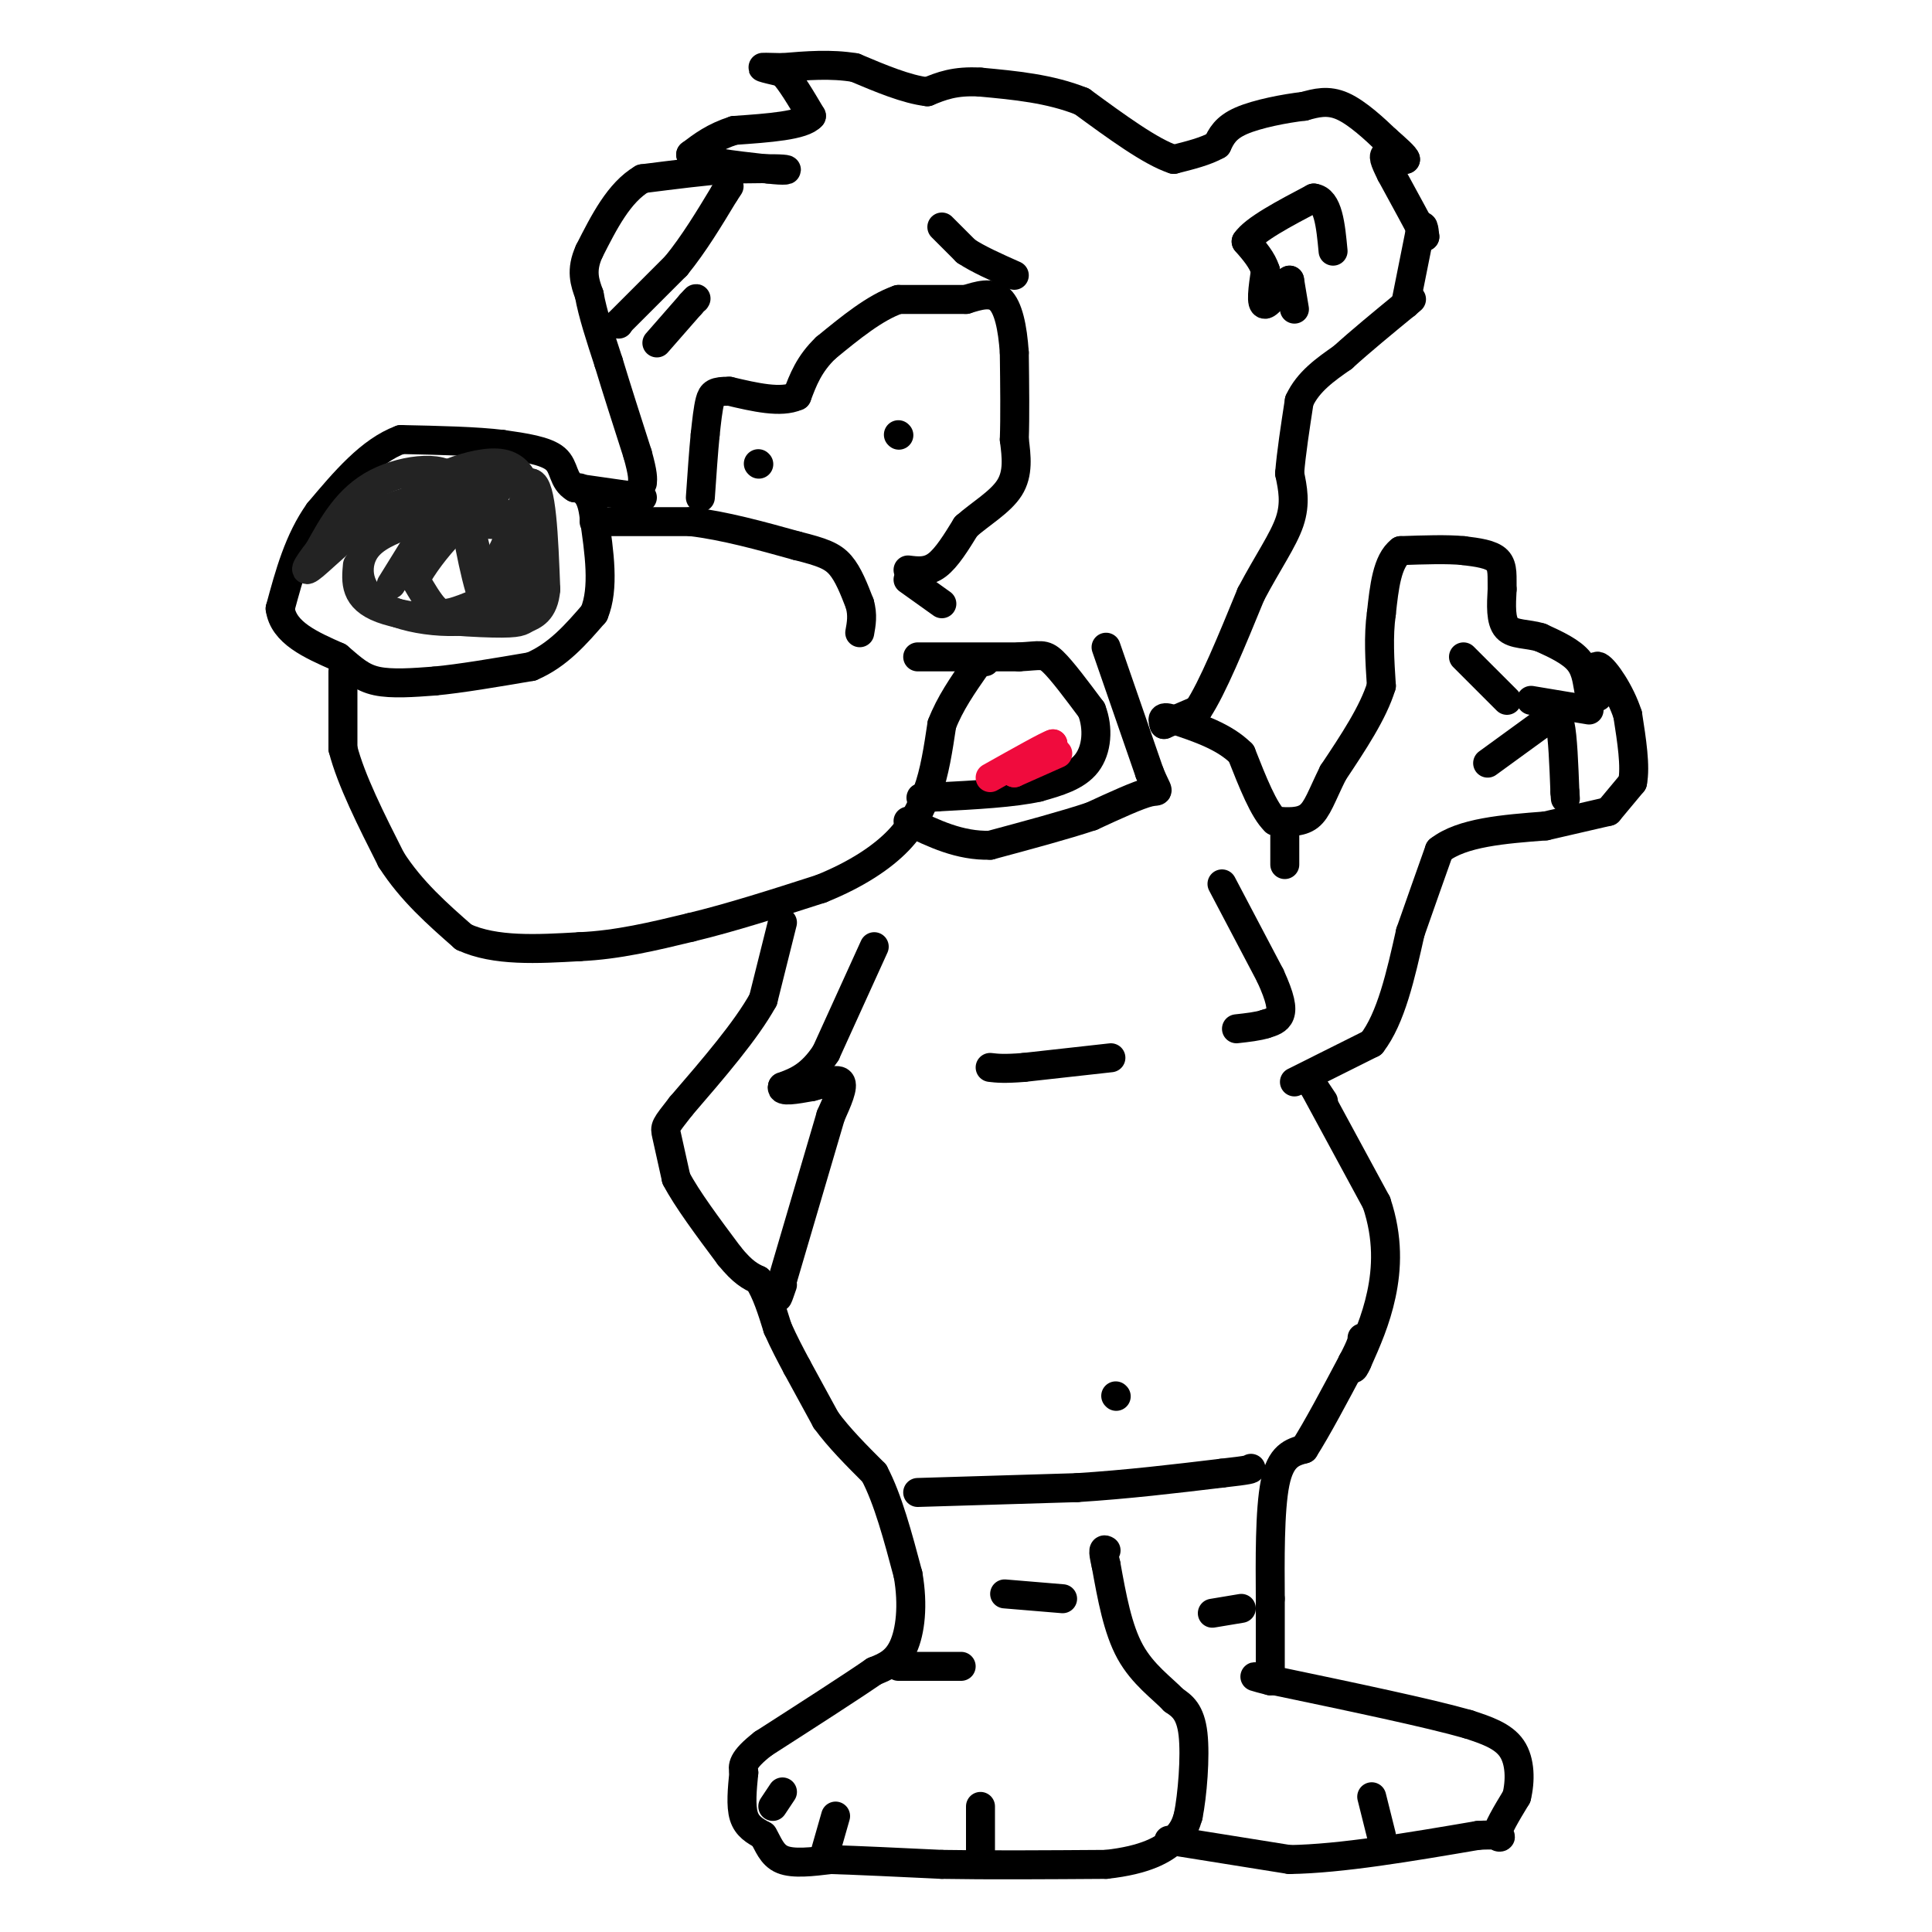 <svg viewBox='0 0 400 400' version='1.1' xmlns='http://www.w3.org/2000/svg' xmlns:xlink='http://www.w3.org/1999/xlink'><g fill='none' stroke='#000000' stroke-width='6' stroke-linecap='round' stroke-linejoin='round'><path d='M268,224c0.000,0.000 16.000,-8.000 16,-8'/><path d='M284,216c4.000,-5.167 6.000,-14.083 8,-23'/><path d='M292,193c2.333,-6.667 4.167,-11.833 6,-17'/><path d='M298,176c4.667,-3.667 13.333,-4.333 22,-5'/><path d='M320,171c5.833,-1.333 9.417,-2.167 13,-3'/><path d='M333,168c0.000,0.000 5.000,-6.000 5,-6'/><path d='M338,162c0.667,-3.333 -0.167,-8.667 -1,-14'/><path d='M337,148c-1.489,-4.667 -4.711,-9.333 -6,-10c-1.289,-0.667 -0.644,2.667 0,6'/><path d='M331,144c-0.333,0.833 -1.167,-0.083 -2,-1'/><path d='M329,143c-0.400,-1.267 -0.400,-3.933 -2,-6c-1.600,-2.067 -4.800,-3.533 -8,-5'/><path d='M319,132c-2.756,-0.867 -5.644,-0.533 -7,-2c-1.356,-1.467 -1.178,-4.733 -1,-8'/><path d='M311,122c-0.067,-2.489 0.267,-4.711 -1,-6c-1.267,-1.289 -4.133,-1.644 -7,-2'/><path d='M303,114c-3.333,-0.333 -8.167,-0.167 -13,0'/><path d='M290,114c-2.833,2.167 -3.417,7.583 -4,13'/><path d='M286,127c-0.667,4.667 -0.333,9.833 0,15'/><path d='M286,142c-1.667,5.500 -5.833,11.750 -10,18'/><path d='M276,160c-2.356,4.756 -3.244,7.644 -5,9c-1.756,1.356 -4.378,1.178 -7,1'/><path d='M264,170c-2.333,-2.167 -4.667,-8.083 -7,-14'/><path d='M257,156c-3.500,-3.500 -8.750,-5.250 -14,-7'/><path d='M243,149c-2.667,-1.000 -2.333,0.000 -2,1'/><path d='M241,150c0.000,0.000 7.000,-3.000 7,-3'/><path d='M248,147c3.000,-4.500 7.000,-14.250 11,-24'/><path d='M259,123c3.489,-6.622 6.711,-11.178 8,-15c1.289,-3.822 0.644,-6.911 0,-10'/><path d='M267,98c0.333,-4.167 1.167,-9.583 2,-15'/><path d='M269,83c1.833,-4.000 5.417,-6.500 9,-9'/><path d='M278,74c3.667,-3.333 8.333,-7.167 13,-11'/><path d='M291,63c2.167,-1.833 1.083,-0.917 0,0'/><path d='M291,63c0.000,0.000 3.000,-15.000 3,-15'/><path d='M294,48c0.667,-2.333 0.833,-0.667 1,1'/><path d='M295,49c-1.000,-2.000 -4.000,-7.500 -7,-13'/><path d='M288,36c-1.489,-2.956 -1.711,-3.844 -1,-4c0.711,-0.156 2.356,0.422 4,1'/><path d='M291,33c0.000,-0.500 -2.000,-2.250 -4,-4'/><path d='M287,29c-2.267,-2.178 -5.933,-5.622 -9,-7c-3.067,-1.378 -5.533,-0.689 -8,0'/><path d='M270,22c-3.911,0.444 -9.689,1.556 -13,3c-3.311,1.444 -4.156,3.222 -5,5'/><path d='M252,30c-2.333,1.333 -5.667,2.167 -9,3'/><path d='M243,33c-4.667,-1.500 -11.833,-6.750 -19,-12'/><path d='M224,21c-6.667,-2.667 -13.833,-3.333 -21,-4'/><path d='M203,17c-5.333,-0.333 -8.167,0.833 -11,2'/><path d='M192,19c-4.333,-0.500 -9.667,-2.750 -15,-5'/><path d='M177,14c-5.000,-0.833 -10.000,-0.417 -15,0'/><path d='M162,14c-3.400,-0.044 -4.400,-0.156 -4,0c0.400,0.156 2.200,0.578 4,1'/><path d='M162,15c1.667,1.667 3.833,5.333 6,9'/><path d='M168,24c-1.667,2.000 -8.833,2.500 -16,3'/><path d='M152,27c-4.167,1.333 -6.583,3.167 -9,5'/><path d='M143,32c1.167,1.333 8.583,2.167 16,3'/><path d='M159,35c3.644,0.467 4.756,0.133 3,0c-1.756,-0.133 -6.378,-0.067 -11,0'/><path d='M151,35c-4.833,0.333 -11.417,1.167 -18,2'/><path d='M133,37c-4.833,2.833 -7.917,8.917 -11,15'/><path d='M122,52c-1.833,4.000 -0.917,6.500 0,9'/><path d='M122,61c0.667,3.833 2.333,8.917 4,14'/><path d='M126,75c1.667,5.500 3.833,12.250 6,19'/><path d='M132,94c1.167,4.167 1.083,5.083 1,6'/><path d='M128,67c0.000,0.000 0.100,0.100 0.1,0.1'/><path d='M128,67c0.000,0.000 12.000,-12.000 12,-12'/><path d='M140,55c3.667,-4.500 6.833,-9.750 10,-15'/><path d='M150,40c1.667,-2.500 0.833,-1.250 0,0'/><path d='M133,103c0.000,0.000 -14.000,-2.000 -14,-2'/><path d='M119,101c-2.578,-1.511 -2.022,-4.289 -4,-6c-1.978,-1.711 -6.489,-2.356 -11,-3'/><path d='M104,92c-5.333,-0.667 -13.167,-0.833 -21,-1'/><path d='M83,91c-6.333,2.333 -11.667,8.667 -17,15'/><path d='M66,106c-4.167,5.833 -6.083,12.917 -8,20'/><path d='M58,126c0.667,5.000 6.333,7.500 12,10'/><path d='M70,136c3.111,2.667 4.889,4.333 8,5c3.111,0.667 7.556,0.333 12,0'/><path d='M90,141c5.333,-0.500 12.667,-1.750 20,-3'/><path d='M110,138c5.500,-2.333 9.250,-6.667 13,-11'/><path d='M123,127c2.167,-5.167 1.083,-12.583 0,-20'/><path d='M123,107c-0.500,-4.333 -1.750,-5.167 -3,-6'/><path d='M71,139c0.000,0.000 0.000,16.000 0,16'/><path d='M71,155c1.667,6.500 5.833,14.750 10,23'/><path d='M81,178c4.167,6.500 9.583,11.250 15,16'/><path d='M96,194c6.500,3.000 15.250,2.500 24,2'/><path d='M120,196c7.833,-0.333 15.417,-2.167 23,-4'/><path d='M143,192c8.333,-2.000 17.667,-5.000 27,-8'/><path d='M170,184c7.489,-3.022 12.711,-6.578 16,-10c3.289,-3.422 4.644,-6.711 6,-10'/><path d='M192,164c1.500,-4.000 2.250,-9.000 3,-14'/><path d='M195,150c1.667,-4.333 4.333,-8.167 7,-12'/><path d='M202,138c1.500,-2.167 1.750,-1.583 2,-1'/><path d='M190,136c0.000,0.000 21.000,0.000 21,0'/><path d='M211,136c4.467,-0.222 5.133,-0.778 7,1c1.867,1.778 4.933,5.889 8,10'/><path d='M226,147c1.467,3.778 1.133,8.222 -1,11c-2.133,2.778 -6.067,3.889 -10,5'/><path d='M215,163c-5.167,1.167 -13.083,1.583 -21,2'/><path d='M194,165c-4.000,0.333 -3.500,0.167 -3,0'/><path d='M229,134c0.000,0.000 9.000,26.000 9,26'/><path d='M238,160c1.933,4.711 2.267,3.489 0,4c-2.267,0.511 -7.133,2.756 -12,5'/><path d='M226,169c-5.500,1.833 -13.250,3.917 -21,6'/><path d='M205,175c-6.333,0.167 -11.667,-2.417 -17,-5'/><path d='M253,183c0.000,0.000 10.000,19.000 10,19'/><path d='M263,202c2.133,4.644 2.467,6.756 2,8c-0.467,1.244 -1.733,1.622 -3,2'/><path d='M262,212c-1.500,0.500 -3.750,0.750 -6,1'/><path d='M162,191c0.000,0.000 -4.000,16.000 -4,16'/><path d='M158,207c-3.500,6.333 -10.250,14.167 -17,22'/><path d='M141,229c-3.400,4.356 -3.400,4.244 -3,6c0.400,1.756 1.200,5.378 2,9'/><path d='M140,244c2.167,4.167 6.583,10.083 11,16'/><path d='M151,260c2.833,3.500 4.417,4.250 6,5'/><path d='M157,265c1.667,2.500 2.833,6.250 4,10'/><path d='M161,275c1.333,3.000 2.667,5.500 4,8'/><path d='M165,283c0.000,0.000 6.000,11.000 6,11'/><path d='M171,294c2.667,3.667 6.333,7.333 10,11'/><path d='M181,305c2.833,5.333 4.917,13.167 7,21'/><path d='M188,326c1.133,6.378 0.467,11.822 -1,15c-1.467,3.178 -3.733,4.089 -6,5'/><path d='M181,346c-4.833,3.333 -13.917,9.167 -23,15'/><path d='M158,361c-4.500,3.500 -4.250,4.750 -4,6'/><path d='M154,367c-0.333,3.417 -0.667,6.833 0,9c0.667,2.167 2.333,3.083 4,4'/><path d='M158,380c1.067,1.733 1.733,4.067 4,5c2.267,0.933 6.133,0.467 10,0'/><path d='M172,385c5.500,0.167 14.250,0.583 23,1'/><path d='M195,386c9.500,0.167 21.750,0.083 34,0'/><path d='M229,386c8.267,-0.889 11.933,-3.111 14,-5c2.067,-1.889 2.533,-3.444 3,-5'/><path d='M246,376c0.867,-4.244 1.533,-12.356 1,-17c-0.533,-4.644 -2.267,-5.822 -4,-7'/><path d='M243,352c-2.400,-2.511 -6.400,-5.289 -9,-10c-2.600,-4.711 -3.800,-11.356 -5,-18'/><path d='M229,324c-0.833,-3.500 -0.417,-3.250 0,-3'/><path d='M242,381c0.000,0.000 25.000,4.000 25,4'/><path d='M267,385c10.667,-0.167 24.833,-2.583 39,-5'/><path d='M306,380c6.778,-0.422 4.222,1.022 4,0c-0.222,-1.022 1.889,-4.511 4,-8'/><path d='M314,372c0.800,-3.244 0.800,-7.356 -1,-10c-1.800,-2.644 -5.400,-3.822 -9,-5'/><path d='M304,357c-8.167,-2.333 -24.083,-5.667 -40,-9'/><path d='M264,348c-6.833,-1.500 -3.917,-0.750 -1,0'/><path d='M263,348c0.000,0.000 0.000,-17.000 0,-17'/><path d='M263,331c-0.044,-7.667 -0.156,-18.333 1,-24c1.156,-5.667 3.578,-6.333 6,-7'/><path d='M270,300c2.667,-4.167 6.333,-11.083 10,-18'/><path d='M280,282c2.000,-3.833 2.000,-4.417 2,-5'/><path d='M274,228c0.000,0.000 -2.000,-3.000 -2,-3'/><path d='M272,225c0.000,0.000 13.000,24.000 13,24'/><path d='M285,249c2.467,7.333 2.133,13.667 1,19c-1.133,5.333 -3.067,9.667 -5,14'/><path d='M281,282c-1.000,2.333 -1.000,1.167 -1,0'/><path d='M123,108c0.000,0.000 20.000,0.000 20,0'/><path d='M143,108c7.000,0.833 14.500,2.917 22,5'/><path d='M165,113c5.244,1.311 7.356,2.089 9,4c1.644,1.911 2.822,4.956 4,8'/><path d='M178,125c0.667,2.333 0.333,4.167 0,6'/><path d='M188,120c0.000,0.000 7.000,5.000 7,5'/><path d='M188,118c2.000,0.250 4.000,0.500 6,-1c2.000,-1.500 4.000,-4.750 6,-8'/><path d='M200,109c2.889,-2.578 7.111,-5.022 9,-8c1.889,-2.978 1.444,-6.489 1,-10'/><path d='M210,91c0.167,-4.667 0.083,-11.333 0,-18'/><path d='M210,73c-0.356,-5.244 -1.244,-9.356 -3,-11c-1.756,-1.644 -4.378,-0.822 -7,0'/><path d='M200,62c-3.500,0.000 -8.750,0.000 -14,0'/><path d='M186,62c-4.833,1.667 -9.917,5.833 -15,10'/><path d='M171,72c-3.500,3.333 -4.750,6.667 -6,10'/><path d='M165,82c-3.333,1.500 -8.667,0.250 -14,-1'/><path d='M151,81c-3.022,-0.022 -3.578,0.422 -4,2c-0.422,1.578 -0.711,4.289 -1,7'/><path d='M146,90c-0.333,3.333 -0.667,8.167 -1,13'/><path d='M157,96c0.000,0.000 0.100,0.100 0.1,0.1'/><path d='M186,90c0.000,0.000 0.100,0.100 0.1,0.1'/><path d='M268,64c0.000,0.000 -1.000,-6.000 -1,-6'/><path d='M267,58c-1.267,0.489 -3.933,4.711 -5,5c-1.067,0.289 -0.533,-3.356 0,-7'/><path d='M262,56c-0.667,-2.167 -2.333,-4.083 -4,-6'/><path d='M258,50c1.667,-2.500 7.833,-5.750 14,-9'/><path d='M272,41c3.000,0.333 3.500,5.667 4,11'/><path d='M136,71c0.000,0.000 7.000,-8.000 7,-8'/><path d='M143,63c1.333,-1.500 1.167,-1.250 1,-1'/><path d='M195,47c0.000,0.000 5.000,5.000 5,5'/><path d='M200,52c2.500,1.667 6.250,3.333 10,5'/><path d='M308,158c0.000,0.000 11.000,-8.000 11,-8'/><path d='M319,150c2.556,-1.867 3.444,-2.533 4,0c0.556,2.533 0.778,8.267 1,14'/><path d='M324,164c0.167,2.333 0.083,1.167 0,0'/><path d='M312,145c0.000,0.000 -9.000,-9.000 -9,-9'/><path d='M317,145c0.000,0.000 12.000,2.000 12,2'/><path d='M230,219c0.000,0.000 -18.000,2.000 -18,2'/><path d='M212,221c-4.167,0.333 -5.583,0.167 -7,0'/><path d='M181,196c0.000,0.000 -10.000,22.000 -10,22'/><path d='M171,218c-3.167,4.833 -6.083,5.917 -9,7'/><path d='M162,225c-0.500,1.167 2.750,0.583 6,0'/><path d='M168,225c2.356,-0.533 5.244,-1.867 6,-1c0.756,0.867 -0.622,3.933 -2,7'/><path d='M172,231c-2.000,6.833 -6.000,20.417 -10,34'/><path d='M162,265c-1.667,5.833 -0.833,3.417 0,1'/><path d='M190,309c0.000,0.000 33.000,-1.000 33,-1'/><path d='M223,308c10.500,-0.667 20.250,-1.833 30,-3'/><path d='M253,305c6.000,-0.667 6.000,-0.833 6,-1'/><path d='M231,289c0.000,0.000 0.100,0.100 0.1,0.1'/><path d='M220,331c0.000,0.000 -12.000,-1.000 -12,-1'/><path d='M251,334c0.000,0.000 6.000,-1.000 6,-1'/><path d='M199,345c0.000,0.000 -13.000,0.000 -13,0'/><path d='M203,374c0.000,0.000 0.000,11.000 0,11'/><path d='M173,376c0.000,0.000 -2.000,7.000 -2,7'/><path d='M162,371c0.000,0.000 -2.000,3.000 -2,3'/><path d='M266,172c0.000,0.000 0.000,7.000 0,7'/><path d='M284,372c0.000,0.000 2.000,8.000 2,8'/></g>
<g fill='none' stroke='#F00B3D' stroke-width='6' stroke-linecap='round' stroke-linejoin='round'><path d='M219,156c0.000,0.000 -9.000,4.000 -9,4'/><path d='M210,160c-0.167,-0.333 3.917,-3.167 8,-6'/><path d='M218,154c-0.833,0.167 -6.917,3.583 -13,7'/></g>
<g fill='none' stroke='#232323' stroke-width='6' stroke-linecap='round' stroke-linejoin='round'><path d='M81,121c0.000,0.000 13.000,-21.000 13,-21'/><path d='M94,100c-1.000,-3.889 -10.000,-3.111 -16,0c-6.000,3.111 -9.000,8.556 -12,14'/><path d='M66,114c-2.726,3.464 -3.542,5.125 -1,3c2.542,-2.125 8.440,-8.036 14,-11c5.560,-2.964 10.780,-2.982 16,-3'/><path d='M95,103c5.022,-0.956 9.578,-1.844 8,-2c-1.578,-0.156 -9.289,0.422 -17,1'/><path d='M86,102c1.089,-1.889 12.311,-7.111 18,-6c5.689,1.111 5.844,8.556 6,16'/><path d='M110,112c0.632,5.777 -0.789,12.219 -7,15c-6.211,2.781 -17.211,1.903 -23,-1c-5.789,-2.903 -6.368,-7.829 -5,-11c1.368,-3.171 4.684,-4.585 8,-6'/><path d='M83,109c6.659,-1.026 19.307,-0.589 24,0c4.693,0.589 1.432,1.332 1,3c-0.432,1.668 1.967,4.262 0,7c-1.967,2.738 -8.299,5.622 -12,7c-3.701,1.378 -4.772,1.251 -6,0c-1.228,-1.251 -2.614,-3.625 -4,-6'/><path d='M86,120c2.762,-5.381 11.667,-15.833 16,-15c4.333,0.833 4.095,12.952 3,18c-1.095,5.048 -3.048,3.024 -5,1'/><path d='M100,124c-1.844,-4.733 -3.956,-17.067 -4,-19c-0.044,-1.933 1.978,6.533 4,15'/><path d='M100,120c2.333,-0.833 6.167,-10.417 10,-20'/><path d='M110,100c2.167,0.333 2.583,11.167 3,22'/><path d='M113,122c-0.368,4.683 -2.789,5.389 -4,6c-1.211,0.611 -1.211,1.126 -7,1c-5.789,-0.126 -17.368,-0.893 -23,-3c-5.632,-2.107 -5.316,-5.553 -5,-9'/></g>
</svg>